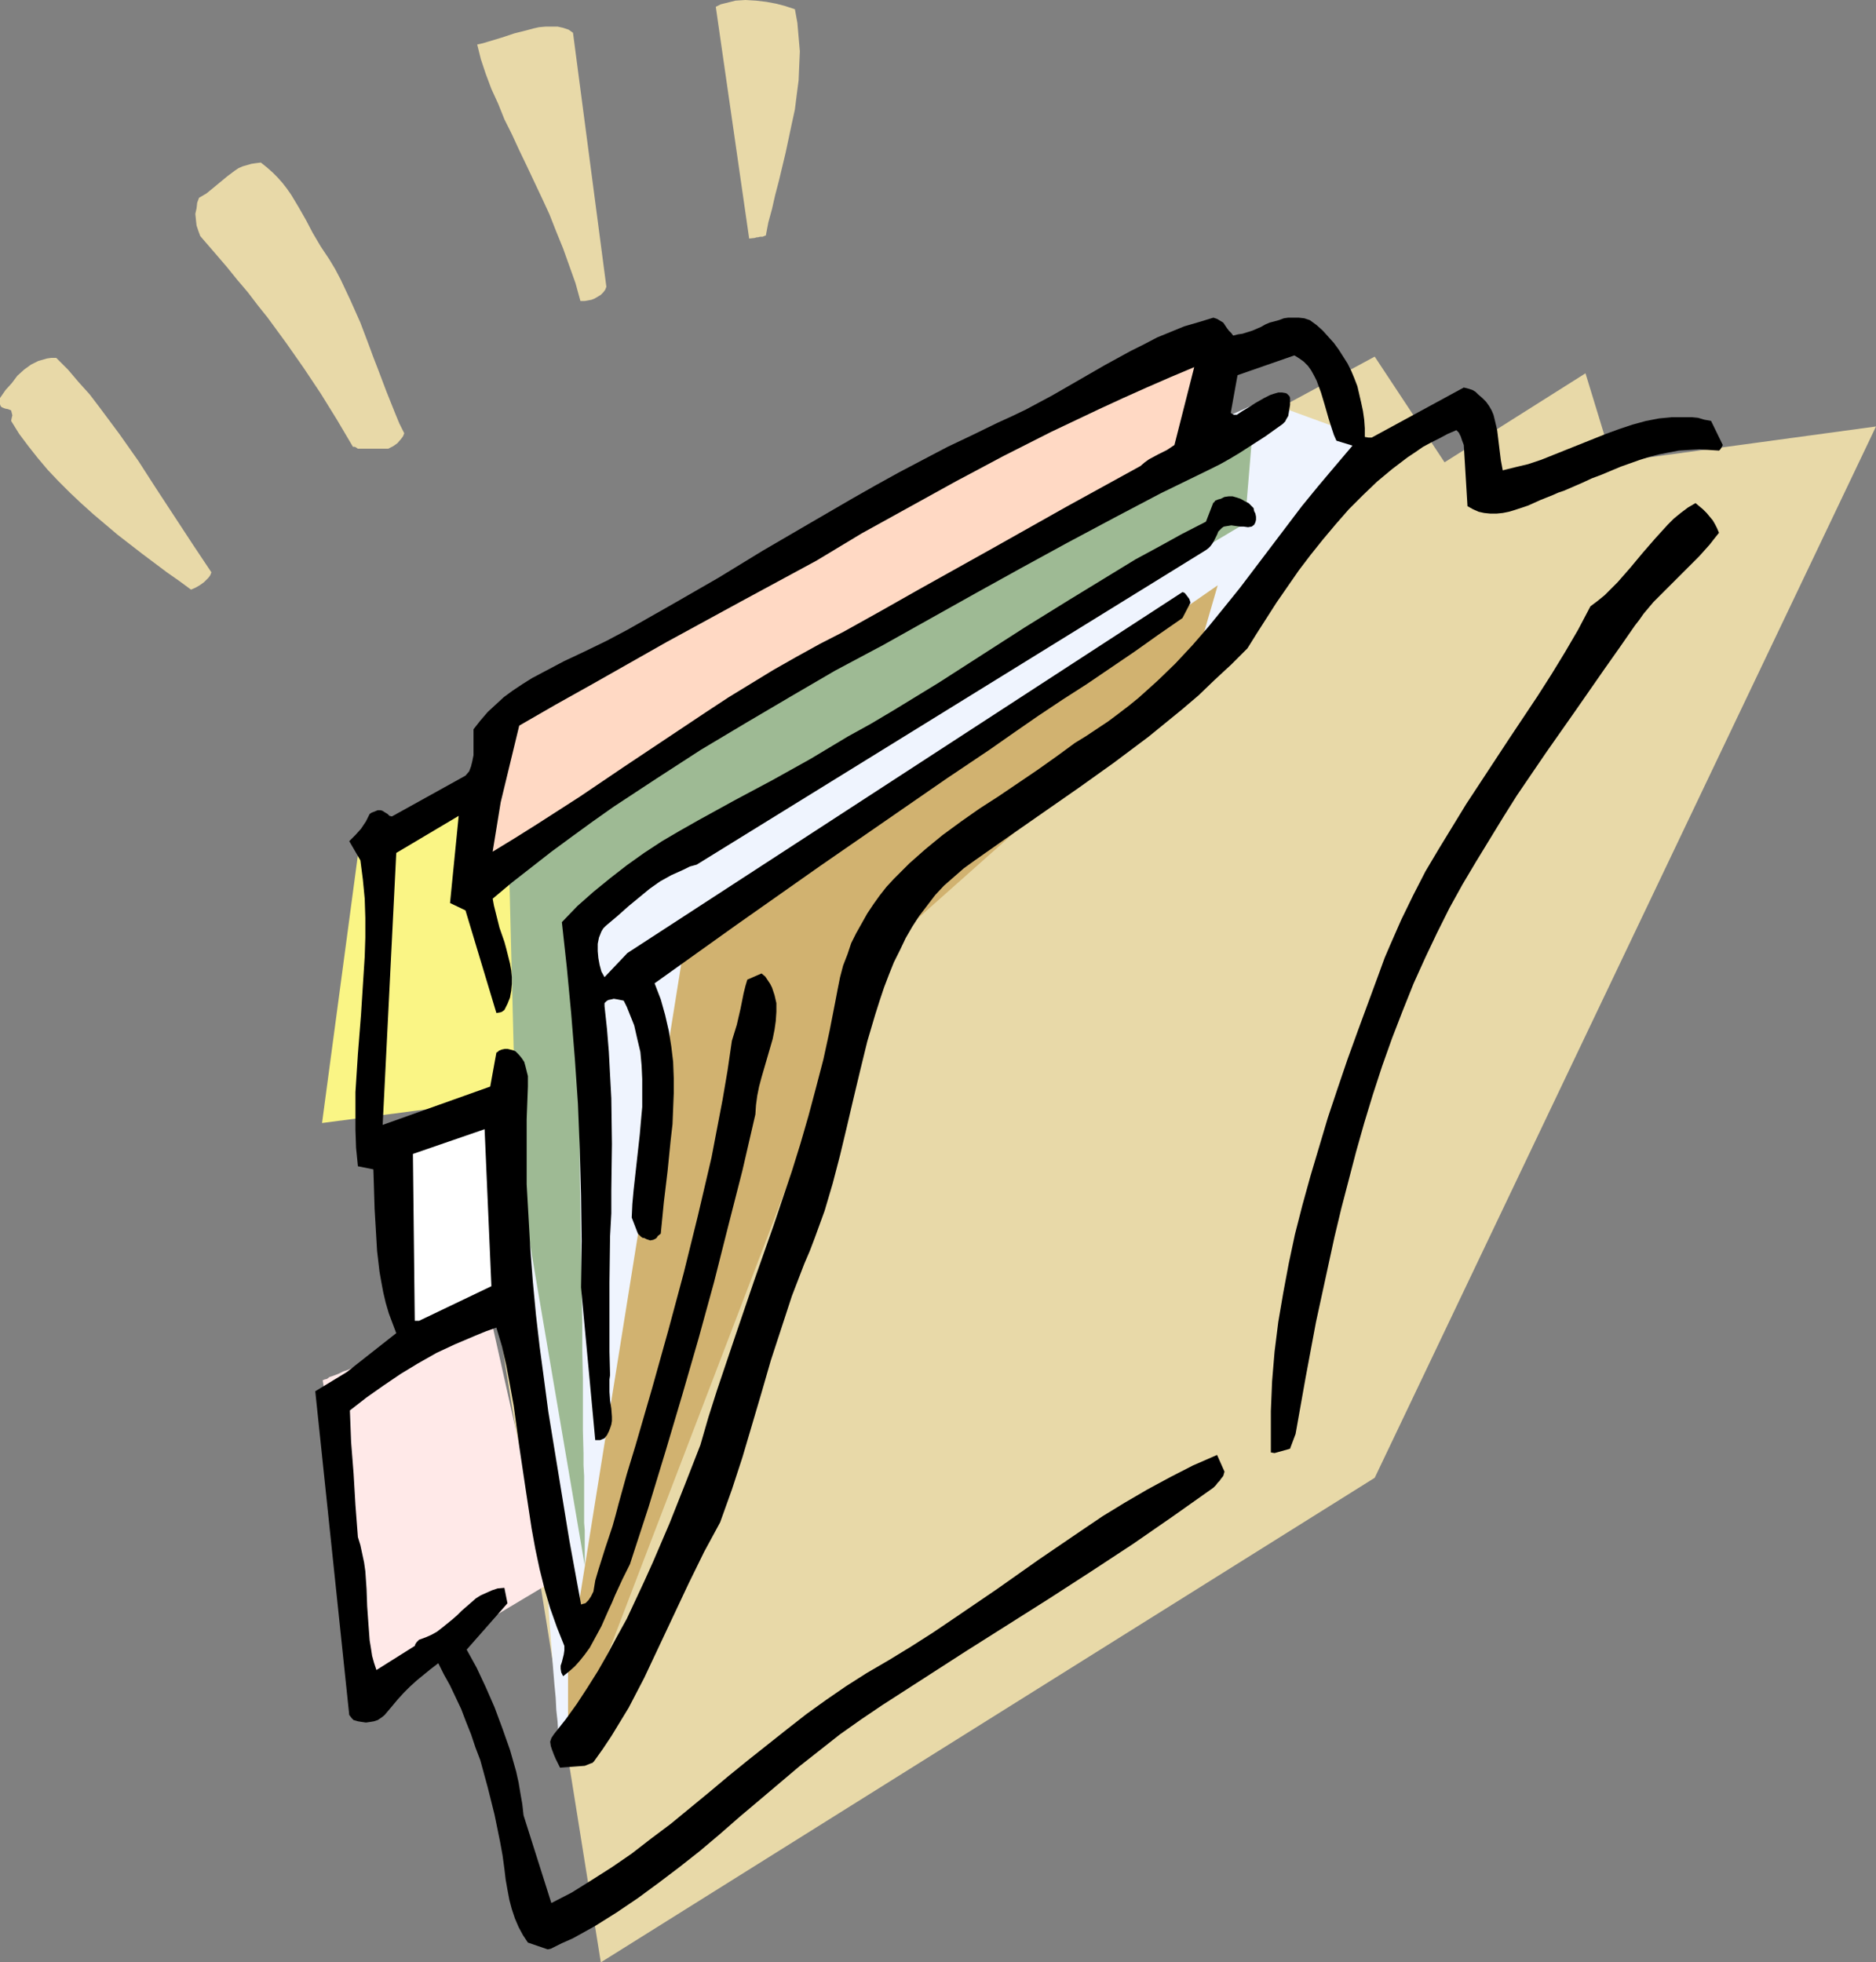 <?xml version="1.0" encoding="UTF-8" standalone="no"?>
<svg
   version="1.0"
   width="129.766mm"
   height="135.76mm"
   id="svg15"
   sodipodi:docname="File Folder 2.wmf"
   xmlns:inkscape="http://www.inkscape.org/namespaces/inkscape"
   xmlns:sodipodi="http://sodipodi.sourceforge.net/DTD/sodipodi-0.dtd"
   xmlns="http://www.w3.org/2000/svg"
   xmlns:svg="http://www.w3.org/2000/svg">
  <rect width="100%" height="100%" fill="#808080" stroke="none"/>
  <sodipodi:namedview
     id="namedview15"
     pagecolor="#ffffff"
     bordercolor="#000000"
     borderopacity="0.25"
     inkscape:showpageshadow="2"
     inkscape:pageopacity="0.0"
     inkscape:pagecheckerboard="0"
     inkscape:deskcolor="#d1d1d1"
     inkscape:document-units="mm" />
  <defs
     id="defs1">
    <pattern
       id="WMFhbasepattern"
       patternUnits="userSpaceOnUse"
       width="6"
       height="6"
       x="0"
       y="0" />
  </defs>
  <path
     style="fill:#e8d9a8;fill-opacity:1;fill-rule:evenodd;stroke:none"
     d="M 157.075,513.109 111.342,227.061 359.398,93.248 l 18.261,27.635 36.845,-23.272 7.11,23.272 68.842,-9.373 -131.057,274.897 z"
     id="path1" />
  <path
     style="fill:#eff4fe;fill-opacity:1;fill-rule:evenodd;stroke:none"
     d="m 355.358,113.934 -25.21,-9.212 -20.362,9.212 v -1.131 -0.646 l 0.162,-0.808 v -0.808 -0.97 l 0.162,-2.101 0.323,-2.263 0.808,-10.181 0.162,-2.263 0.323,-2.101 v -0.97 l 0.162,-0.808 v -0.808 l 0.162,-0.646 0.162,-0.485 v -0.323 -0.323 0 0 l -0.485,0.323 -0.646,0.323 -0.97,0.485 -1.131,0.646 -1.454,0.808 -1.616,0.808 -1.778,0.97 -1.939,1.131 -2.262,1.293 -2.424,1.293 -2.586,1.454 -2.747,1.454 -2.909,1.616 -3.07,1.778 -3.232,1.778 -3.232,1.778 -3.555,1.939 -3.555,2.101 -3.717,1.939 -3.878,2.101 -3.878,2.263 -4.04,2.101 -4.04,2.263 -8.242,4.687 -8.565,4.687 -17.291,9.697 -17.453,9.535 -8.403,4.687 -8.403,4.687 -4.04,2.263 -3.878,2.101 -3.878,2.263 -3.878,2.101 -3.717,1.939 -3.555,2.101 -3.394,1.778 -3.394,1.939 -3.232,1.778 -3.07,1.616 -2.909,1.616 -2.747,1.616 -2.424,1.293 -2.424,1.293 -2.262,1.293 -1.939,1.131 -1.778,0.97 -1.616,0.97 -1.293,0.646 -1.293,0.646 -0.808,0.485 -0.646,0.323 -0.323,0.162 -0.162,0.162 v 0.485 0.323 0.323 l 0.162,0.646 v 1.293 l 0.162,1.616 0.162,2.101 0.162,2.263 0.162,2.747 0.162,2.909 0.323,3.232 0.162,3.555 0.323,3.717 0.323,4.04 0.323,4.202 0.323,4.525 0.323,4.687 0.323,4.848 0.485,5.171 0.323,5.171 0.485,5.495 0.323,5.495 0.485,5.656 0.485,5.98 0.323,5.818 0.97,12.282 0.97,12.444 0.97,12.606 0.97,12.767 0.97,12.767 0.97,12.606 0.808,12.444 0.97,12.121 0.485,5.98 0.485,5.818 0.323,5.656 0.485,5.495 0.485,5.495 0.323,5.171 0.485,5.01 0.323,5.01 0.323,4.687 0.323,4.363 0.323,4.202 0.323,4.04 0.323,3.879 0.323,3.394 0.162,3.232 0.323,2.909 0.162,2.586 0.162,2.424 0.162,1.939 0.162,1.778 0.162,1.293 v 0.485 0.485 0.323 l 0.162,0.162 v 0.162 0 -0.162 l 0.162,-0.162 v -0.323 l 0.162,-0.808 0.485,-1.131 0.485,-1.293 0.485,-1.778 0.646,-1.939 0.646,-2.263 0.808,-2.586 0.97,-2.747 0.97,-2.909 0.97,-3.232 1.131,-3.394 1.293,-3.717 1.131,-3.717 1.293,-4.04 1.454,-4.202 1.293,-4.363 1.454,-4.363 1.454,-4.687 1.616,-4.687 1.616,-4.848 3.232,-10.181 3.394,-10.343 3.394,-10.666 7.11,-21.656 3.555,-10.828 3.555,-10.989 3.555,-10.666 3.394,-10.343 1.616,-5.01 1.616,-5.01 1.616,-4.848 1.454,-4.687 1.454,-4.687 1.616,-4.525 1.293,-4.363 1.454,-4.202 1.293,-4.04 1.293,-3.717 1.131,-3.555 1.131,-3.555 0.97,-3.232 1.131,-2.909 0.808,-2.747 0.97,-2.586 0.646,-2.263 0.646,-2.101 0.646,-1.616 0.323,-1.454 0.485,-1.131 0.162,-0.808 0.162,-0.323 0.162,-0.162 v -0.162 -0.162 0 l 0.323,-0.162 0.323,-0.162 0.485,-0.323 0.646,-0.323 0.646,-0.485 0.808,-0.485 1.131,-0.646 0.97,-0.646 1.293,-0.646 1.293,-0.808 1.293,-0.97 1.454,-0.808 1.616,-0.97 1.616,-0.97 1.778,-1.131 3.717,-2.263 3.878,-2.424 4.202,-2.586 4.363,-2.747 4.525,-2.747 4.525,-2.909 9.534,-5.818 9.373,-5.818 4.686,-2.747 4.363,-2.747 4.363,-2.747 4.202,-2.586 4.04,-2.424 3.717,-2.263 1.778,-1.131 1.616,-0.97 1.454,-0.97 1.616,-0.97 1.293,-0.808 1.293,-0.808 1.293,-0.808 0.97,-0.646 1.131,-0.646 0.808,-0.485 0.646,-0.485 0.646,-0.323 0.485,-0.323 0.323,-0.162 0.323,-0.162 v -0.162 z"
     id="path2" />
  <path
     style="fill:#ffe9e8;fill-opacity:1;fill-rule:evenodd;stroke:none"
     d="M 143.824,413.881 98.091,441.193 84.355,360.873 h 0.162 l 0.323,-0.162 0.646,-0.162 0.646,-0.485 0.97,-0.323 1.293,-0.485 1.293,-0.646 1.454,-0.485 1.616,-0.808 1.616,-0.646 1.778,-0.808 1.939,-0.808 3.878,-1.616 8.08,-3.555 4.04,-1.616 3.717,-1.616 1.616,-0.646 1.616,-0.646 1.454,-0.646 1.293,-0.646 1.131,-0.485 1.131,-0.323 0.646,-0.485 0.646,-0.162 0.485,-0.162 v 0 z"
     id="path3" />
  <path
     style="fill:#9eba94;fill-opacity:1;fill-rule:evenodd;stroke:none"
     d="m 152.873,409.356 -31.835,-186.982 206.525,-110.864 -2.101,25.373 -174.689,104.076 v 1.778 l 0.162,1.131 v 4.04 1.778 1.939 2.101 2.263 l 0.162,2.263 v 2.586 2.747 2.747 2.909 l 0.162,3.071 v 3.071 3.232 l 0.162,6.788 v 7.111 l 0.162,7.272 v 7.434 l 0.485,30.706 0.162,7.757 v 7.434 l 0.162,7.272 v 6.788 6.788 l 0.162,6.141 v 3.071 l 0.162,2.747 v 2.747 2.586 2.424 2.263 2.263 l 0.162,1.939 v 4.848 1.293 z"
     id="path4" />
  <path
     style="fill:#faf585;fill-opacity:1;fill-rule:evenodd;stroke:none"
     d="m 134.613,287.018 -50.419,6.626 9.534,-71.27 v 0 l 0.323,-0.162 0.485,-0.323 0.646,-0.323 0.808,-0.323 1.131,-0.485 1.131,-0.646 1.293,-0.646 1.454,-0.646 1.454,-0.808 3.394,-1.454 3.394,-1.778 3.717,-1.616 3.717,-1.778 3.555,-1.778 3.232,-1.454 1.454,-0.808 1.454,-0.646 1.293,-0.646 1.293,-0.646 0.97,-0.485 0.97,-0.323 0.646,-0.323 0.485,-0.323 0.323,-0.162 h 0.162 z"
     id="path5" />
  <path
     style="fill:#d1b270;fill-opacity:1;fill-rule:evenodd;stroke:none"
     d="M 148.51,436.991 178.406,250.171 318.352,153.044 311.564,176.477 228.664,250.171 148.51,459.616 Z"
     id="path6" />
  <path
     style="fill:#000000;fill-opacity:1;fill-rule:evenodd;stroke:none"
     d="m 143.985,509.554 2.909,-1.454 2.909,-1.293 5.818,-3.232 5.656,-3.555 5.494,-3.717 5.494,-4.04 5.333,-4.04 5.333,-4.202 5.171,-4.363 5.171,-4.525 5.171,-4.363 10.504,-8.889 5.333,-4.202 5.333,-4.202 5.494,-3.879 5.494,-3.717 21.816,-14.06 21.978,-13.898 10.989,-7.111 10.827,-7.111 10.504,-7.272 10.504,-7.434 0.646,-0.646 0.485,-0.646 0.485,-0.485 0.323,-0.485 0.646,-0.808 0.323,-1.131 -1.939,-4.363 -6.302,2.747 -5.979,3.071 -5.979,3.232 -5.818,3.394 -5.818,3.555 -5.494,3.717 -11.15,7.596 -10.989,7.757 -11.15,7.596 -5.494,3.717 -5.818,3.717 -5.818,3.555 -5.818,3.394 -5.333,3.394 -5.171,3.555 -5.171,3.717 -5.171,4.04 -10.181,8.08 -5.171,4.202 -5.01,4.202 -10.019,8.242 -5.171,3.879 -5.01,3.879 -5.171,3.555 -5.333,3.394 -5.171,3.232 -5.333,2.747 -7.272,-22.948 -0.323,-2.909 -0.485,-2.747 -0.485,-2.909 -0.646,-2.909 -1.616,-5.656 -1.939,-5.495 -2.101,-5.656 -2.262,-5.171 -2.424,-5.171 -2.586,-4.687 10.666,-12.121 -0.808,-4.04 -1.778,0.162 -1.454,0.485 -1.454,0.646 -1.454,0.646 -1.293,0.808 -1.293,1.131 -2.424,2.101 -1.131,1.131 -1.293,1.131 -2.586,2.101 -1.454,1.131 -1.454,0.808 -1.454,0.646 -1.778,0.646 -0.162,0.162 -0.485,0.485 -0.323,0.485 -0.162,0.485 -10.019,6.303 -0.646,-1.939 -0.485,-1.778 -0.323,-2.101 -0.323,-1.939 -0.323,-4.363 -0.323,-4.525 -0.162,-4.525 -0.323,-4.687 -0.323,-2.263 -0.485,-2.263 -0.485,-2.263 -0.646,-2.101 -0.646,-8.404 -0.485,-8.242 -0.646,-8.242 -0.323,-8.242 4.363,-3.394 4.363,-3.071 4.525,-3.071 4.525,-2.747 4.848,-2.747 4.848,-2.263 5.333,-2.263 2.747,-1.131 2.747,-0.97 1.454,4.848 1.131,5.01 0.97,5.171 0.97,5.333 1.454,10.666 1.616,10.828 1.616,10.666 0.97,5.333 1.131,5.333 1.293,5.171 1.454,5.01 1.778,5.01 1.939,4.848 v 1.131 l -0.162,1.131 -0.485,1.939 -0.323,0.97 v 0.808 l 0.162,0.97 0.485,0.97 1.616,-1.293 1.454,-1.293 1.293,-1.454 1.293,-1.616 1.293,-1.778 0.97,-1.778 2.101,-3.879 1.778,-4.04 0.97,-2.101 0.808,-1.939 1.939,-4.202 1.939,-3.879 4.848,-14.868 4.525,-14.868 4.363,-14.706 4.202,-14.545 4.04,-14.706 3.717,-14.706 3.717,-14.545 3.394,-14.706 0.162,-2.424 0.323,-2.424 0.485,-2.424 0.646,-2.424 2.909,-10.02 0.485,-2.424 0.323,-2.263 0.162,-2.424 v -2.263 l -0.485,-2.101 -0.323,-0.97 -0.323,-0.97 -0.485,-0.97 -0.646,-0.97 -0.646,-0.97 -0.97,-0.808 -3.717,1.616 -0.485,1.616 -0.485,1.939 -0.808,4.04 -0.97,4.202 -1.293,4.202 -1.131,7.757 -1.293,7.596 -1.454,7.596 -1.454,7.596 -1.778,7.596 -1.778,7.596 -3.717,15.03 -4.04,15.03 -4.202,15.03 -4.363,15.03 -2.262,7.434 -2.101,7.596 -0.808,3.071 -0.808,2.909 -1.939,5.818 -1.778,5.656 -0.808,2.747 -0.485,2.909 -0.646,1.293 -0.646,0.97 -0.808,0.808 -0.646,0.162 -0.485,0.162 -3.07,-16.807 -2.747,-16.807 -2.747,-16.807 -1.131,-8.565 -1.131,-8.404 -0.97,-8.404 -0.808,-8.565 -0.646,-8.404 -0.485,-8.565 -0.485,-8.565 v -8.404 -8.565 l 0.323,-8.565 v -1.454 -1.293 l -0.323,-1.293 -0.323,-1.293 -0.323,-1.131 -0.646,-0.97 -0.808,-0.97 -0.808,-0.808 -0.323,-0.162 -0.485,-0.162 -1.293,-0.323 h -0.646 l -0.808,0.162 -0.808,0.323 -0.323,0.323 -0.323,0.162 -1.616,8.889 -28.118,10.02 3.555,-71.108 16.322,-9.697 -2.262,22.787 4.04,1.939 8.08,26.827 0.97,-0.162 0.485,-0.162 0.646,-0.485 0.808,-1.616 0.646,-1.616 0.323,-1.778 0.162,-1.778 v -1.778 l -0.162,-1.778 -0.323,-1.778 -0.485,-1.939 -0.485,-1.939 -0.485,-1.778 -1.293,-3.717 -0.97,-3.879 -0.485,-1.939 -0.323,-1.778 5.01,-4.202 5.171,-4.04 5.171,-4.04 5.494,-4.04 5.333,-3.879 5.494,-3.879 11.312,-7.434 11.474,-7.434 11.635,-6.949 11.797,-6.949 11.635,-6.788 12.443,-6.626 12.12,-6.788 12.12,-6.788 11.958,-6.626 12.12,-6.626 12.12,-6.464 12.282,-6.464 6.302,-3.071 6.302,-3.071 2.909,-1.454 2.586,-1.454 2.424,-1.454 2.262,-1.454 4.525,-2.909 2.262,-1.616 2.262,-1.616 0.646,-0.646 0.323,-0.646 0.485,-0.808 0.162,-0.97 0.323,-1.939 v -1.778 l -0.162,-0.485 -0.323,-0.323 -0.323,-0.323 -0.323,-0.162 -0.97,-0.162 h -0.97 l -1.131,0.323 -0.97,0.323 -0.97,0.485 -0.646,0.323 -1.131,0.646 -1.131,0.646 -1.778,1.131 -1.616,0.97 -1.454,0.97 h -0.808 l -0.323,-0.162 -0.485,-0.323 1.778,-9.858 14.867,-5.171 1.293,0.808 1.131,0.808 1.131,1.131 0.808,1.131 0.808,1.454 0.646,1.293 1.131,3.071 0.97,3.232 0.97,3.394 0.97,3.071 0.485,1.454 0.646,1.454 4.202,1.293 -4.525,5.333 -4.363,5.171 -4.363,5.333 -4.04,5.333 -8.08,10.666 -4.04,5.333 -4.04,5.01 -4.202,5.171 -4.202,4.848 -4.525,4.848 -4.686,4.525 -4.848,4.363 -2.586,2.101 -2.747,2.101 -2.586,1.939 -2.909,1.939 -2.909,1.939 -2.909,1.778 -4.848,3.555 -5.01,3.555 -10.019,6.788 -5.01,3.232 -4.848,3.394 -4.848,3.555 -4.525,3.717 -4.202,3.717 -2.101,2.101 -1.939,1.939 -1.939,2.101 -1.778,2.263 -1.616,2.263 -1.616,2.424 -1.454,2.586 -1.454,2.586 -1.293,2.586 -0.97,2.909 -1.131,2.909 -0.808,3.071 -0.646,3.232 -0.646,3.394 -1.454,7.434 -1.616,7.434 -1.939,7.434 -1.939,7.272 -2.101,7.272 -2.262,7.272 -4.848,14.383 -5.01,14.222 -4.848,14.222 -4.848,14.383 -2.262,7.111 -2.101,7.272 -4.04,10.343 -4.04,10.181 -4.363,10.181 -2.262,5.01 -2.262,4.848 -2.262,4.848 -2.586,4.687 -2.424,4.525 -2.586,4.525 -2.747,4.363 -2.747,4.202 -2.909,4.04 -3.07,3.879 -0.323,0.485 -0.323,0.485 -0.162,0.485 -0.162,0.485 0.162,1.131 0.323,0.97 0.485,1.293 0.485,1.131 1.131,2.263 6.464,-0.485 0.808,-0.323 0.808,-0.323 0.485,-0.162 v -0.162 h 0.162 l 2.424,-3.394 2.262,-3.394 2.262,-3.717 2.262,-3.717 4.04,-7.757 3.878,-8.242 7.757,-16.484 4.04,-8.242 2.101,-3.879 2.101,-3.879 3.07,-8.565 2.747,-8.404 5.01,-16.969 2.424,-8.404 2.747,-8.404 2.747,-8.404 1.616,-4.202 1.616,-4.202 1.454,-3.394 1.293,-3.394 1.293,-3.555 1.293,-3.555 2.101,-7.111 1.939,-7.434 1.778,-7.434 1.778,-7.596 1.778,-7.434 1.778,-7.272 2.101,-7.111 1.131,-3.555 1.131,-3.394 1.293,-3.394 1.293,-3.232 1.616,-3.232 1.454,-3.071 1.778,-3.071 1.778,-2.747 2.101,-2.747 2.101,-2.747 2.262,-2.424 2.586,-2.263 2.586,-2.263 2.909,-2.101 9.211,-6.464 9.05,-6.303 9.05,-6.303 9.05,-6.464 4.525,-3.394 4.525,-3.394 4.363,-3.555 4.363,-3.555 4.363,-3.717 4.202,-4.04 4.363,-4.04 4.202,-4.202 2.424,-3.879 2.586,-4.04 2.586,-4.04 2.909,-4.202 2.909,-4.202 3.07,-4.04 3.232,-4.04 3.394,-4.04 3.394,-3.879 3.717,-3.717 3.717,-3.555 3.878,-3.232 4.04,-3.071 1.939,-1.293 2.101,-1.454 2.101,-1.131 2.262,-1.131 2.101,-1.131 2.262,-0.97 0.646,0.646 0.485,0.97 0.323,0.97 0.485,1.293 0.97,15.999 1.454,0.808 1.454,0.646 1.454,0.323 1.616,0.162 h 1.616 l 1.616,-0.162 1.616,-0.323 1.616,-0.485 3.394,-1.131 3.232,-1.454 1.616,-0.646 1.616,-0.646 1.454,-0.646 1.454,-0.485 4.848,-2.101 2.424,-1.131 2.586,-0.97 5.01,-2.101 5.01,-1.778 2.586,-0.808 2.586,-0.646 2.424,-0.485 2.586,-0.485 2.586,-0.162 2.747,-0.162 2.586,0.162 2.586,0.162 0.162,-0.162 0.162,-0.162 0.323,-0.485 0.323,-0.646 -3.07,-6.303 -1.778,-0.323 -1.616,-0.485 -1.616,-0.162 h -1.778 -1.616 -1.778 l -3.394,0.323 -3.394,0.646 -3.555,0.97 -3.394,1.131 -3.555,1.293 -13.736,5.495 -3.232,1.293 -3.394,1.131 -3.394,0.808 -3.232,0.808 -0.485,-2.586 -0.323,-2.586 -0.646,-5.333 -0.646,-2.747 -0.323,-1.293 -0.485,-1.131 -0.646,-1.131 -0.808,-1.131 -0.97,-0.97 -1.131,-0.97 -0.646,-0.646 -0.808,-0.485 -0.97,-0.323 -1.293,-0.323 -24.078,13.09 H 357.782 l -0.97,-0.162 v -2.263 l -0.162,-2.263 -0.323,-2.263 -0.485,-2.263 -0.485,-2.101 -0.485,-2.101 -0.808,-2.101 -0.808,-1.939 -0.97,-1.939 -1.131,-1.778 -1.131,-1.778 -1.293,-1.778 -1.454,-1.616 -1.454,-1.616 -1.616,-1.454 -1.778,-1.293 -1.454,-0.485 -1.454,-0.162 h -1.293 -1.454 l -1.131,0.162 -1.293,0.485 -2.424,0.646 -1.131,0.485 -1.131,0.646 -2.262,0.97 -2.586,0.808 -1.131,0.162 -1.293,0.323 -0.485,-0.646 -0.646,-0.646 -0.485,-0.646 -0.97,-1.454 -0.808,-0.485 -0.808,-0.485 -0.97,-0.323 -3.717,1.131 -3.878,1.131 -3.555,1.454 -3.555,1.454 -3.394,1.778 -3.555,1.778 -6.787,3.717 -13.736,7.919 -6.949,3.717 -3.717,1.778 -3.555,1.616 -6.626,3.232 -6.464,3.071 -6.464,3.394 -6.141,3.232 -6.141,3.394 -5.979,3.394 -11.958,6.949 -11.635,6.788 -11.635,7.111 -11.797,6.788 -11.958,6.788 -5.494,2.909 -5.656,2.747 -5.494,2.586 -5.494,2.909 -2.747,1.454 -2.586,1.616 -2.424,1.616 -2.424,1.778 -2.101,1.939 -2.101,1.939 -1.939,2.263 -1.778,2.263 v 1.778 1.616 1.778 1.616 l -0.323,1.616 -0.323,1.293 -0.485,1.293 -0.97,1.131 -19.23,10.666 v 0 l -0.646,-0.162 -0.485,-0.485 -0.808,-0.485 -0.485,-0.323 -0.485,-0.162 h -0.808 l -0.808,0.323 -0.808,0.323 -0.485,0.323 -0.485,0.97 -0.485,0.97 -1.293,1.939 -1.454,1.616 -1.616,1.616 2.909,5.01 0.646,5.01 0.485,5.01 0.162,5.01 v 5.171 l -0.162,5.01 -0.323,5.01 -0.646,10.181 -0.808,10.181 -0.323,5.01 -0.323,5.01 v 4.848 5.01 l 0.162,4.687 0.485,4.848 4.04,0.808 0.162,5.01 0.162,5.333 0.323,5.495 0.323,5.495 0.646,5.495 0.485,2.747 0.485,2.586 0.646,2.747 0.808,2.747 0.97,2.586 0.97,2.586 -12.928,10.181 -8.242,5.01 8.888,84.683 v 0 l 0.162,0.162 0.485,0.646 0.485,0.485 1.131,0.323 0.97,0.162 1.131,0.162 1.131,-0.162 0.97,-0.162 0.97,-0.323 0.97,-0.646 0.808,-0.646 1.778,-2.101 1.616,-1.939 1.616,-1.778 1.616,-1.616 1.778,-1.616 1.778,-1.454 1.778,-1.454 2.101,-1.616 1.454,2.909 1.616,2.909 1.454,3.071 1.454,3.071 1.293,3.394 1.293,3.232 1.131,3.394 1.293,3.394 1.939,7.111 1.778,7.111 1.454,7.111 0.646,3.555 0.485,3.555 0.323,2.747 0.485,2.747 0.485,2.586 0.646,2.424 0.808,2.424 0.97,2.263 1.131,2.101 1.293,1.939 5.171,1.778 z"
     id="path7" />
  <path
     style="fill:#000000;fill-opacity:1;fill-rule:evenodd;stroke:none"
     d="m 333.219,379.943 4.04,-1.131 1.454,-3.879 2.586,-14.545 2.747,-14.706 3.232,-14.868 1.616,-7.434 1.778,-7.434 1.939,-7.434 1.939,-7.434 2.101,-7.434 2.262,-7.434 2.424,-7.434 2.586,-7.272 2.747,-7.111 2.909,-7.272 3.07,-6.788 3.07,-6.464 3.232,-6.464 3.394,-6.141 3.555,-5.98 3.555,-5.818 3.555,-5.818 3.555,-5.656 7.595,-11.151 7.595,-10.828 7.757,-11.151 3.878,-5.495 4.04,-5.818 1.131,-1.454 1.131,-1.616 2.586,-3.071 2.909,-2.909 3.07,-3.071 5.979,-5.98 2.747,-3.071 1.131,-1.454 1.293,-1.616 -0.485,-1.131 -0.485,-0.97 -0.646,-1.131 -0.808,-0.97 -0.808,-0.97 -0.97,-0.97 -1.939,-1.616 -1.939,1.131 -1.939,1.454 -1.778,1.454 -1.616,1.616 -1.616,1.778 -1.616,1.778 -3.232,3.717 -3.232,3.879 -3.394,3.879 -1.616,1.616 -1.778,1.778 -1.778,1.454 -1.939,1.454 -3.232,6.141 -3.394,5.818 -3.555,5.818 -3.717,5.818 -7.434,11.151 -7.434,11.313 -3.717,5.656 -3.555,5.818 -3.555,5.818 -3.555,5.98 -3.232,6.303 -3.07,6.303 -2.909,6.626 -1.454,3.394 -1.293,3.555 -5.656,15.353 -2.747,7.596 -2.586,7.596 -2.586,7.757 -2.262,7.596 -2.262,7.596 -2.101,7.596 -1.939,7.596 -1.616,7.596 -1.454,7.757 -1.293,7.596 -0.97,7.757 -0.646,7.757 -0.323,7.757 v 7.919 2.909 z"
     id="path8" />
  <path
     style="fill:#000000;fill-opacity:1;fill-rule:evenodd;stroke:none"
     d="m 156.913,376.549 1.131,-0.485 0.646,-0.808 0.485,-0.97 0.323,-0.808 0.323,-0.97 0.162,-0.97 v -1.131 l -0.162,-2.101 -0.323,-2.101 -0.162,-2.263 v -2.263 -0.97 l 0.162,-1.131 -0.162,-6.141 v -5.98 -12.121 l 0.162,-12.121 0.323,-5.98 v -5.98 l 0.162,-12.121 -0.162,-11.959 -0.323,-5.98 -0.323,-6.141 -0.485,-5.98 -0.646,-5.98 v -0.808 l 0.485,-0.485 0.485,-0.323 0.808,-0.162 0.646,-0.162 0.97,0.162 1.616,0.323 0.808,1.616 0.646,1.616 1.293,3.232 0.808,3.555 0.808,3.394 0.323,3.555 0.162,3.555 v 3.555 3.717 l -0.323,3.555 -0.323,3.717 -1.616,14.545 -0.323,3.555 -0.162,3.555 1.616,4.202 v 0 l 0.162,0.162 0.162,0.162 0.162,0.162 0.323,0.323 0.485,0.323 h 0.323 l 0.646,0.323 0.485,0.162 0.485,0.162 0.808,-0.162 0.646,-0.323 0.323,-0.323 0.162,-0.323 0.808,-0.646 0.808,-8.242 0.97,-8.08 0.808,-8.08 0.485,-4.202 0.162,-4.04 0.162,-4.04 v -4.04 l -0.162,-4.202 -0.485,-4.04 -0.646,-4.04 -0.97,-4.202 -1.131,-4.04 -1.616,-4.202 21.493,-15.353 21.816,-15.353 21.978,-15.191 10.989,-7.596 11.312,-7.596 6.464,-4.525 6.302,-4.363 6.302,-4.202 6.302,-4.04 12.605,-8.565 6.141,-4.363 6.302,-4.363 2.101,-4.04 -0.323,-0.97 -0.485,-0.646 -0.485,-0.646 -0.323,-0.323 -0.485,-0.162 -145.117,94.38 -5.979,6.303 v 0 l -0.808,-1.454 -0.485,-1.778 -0.323,-1.778 -0.162,-1.778 v -1.939 l 0.323,-1.616 0.323,-0.808 0.323,-0.808 0.485,-0.808 0.646,-0.646 3.07,-2.586 2.909,-2.586 2.747,-2.263 2.747,-2.263 2.747,-1.939 2.909,-1.616 3.232,-1.454 1.616,-0.808 1.778,-0.485 v 0 l 133.158,-82.259 0.646,-0.485 0.485,-0.485 0.485,-0.646 0.485,-0.808 0.808,-1.616 0.323,-0.808 0.646,-0.646 0.323,-0.323 0.485,-0.323 0.97,-0.162 0.97,-0.162 1.131,0.162 1.131,0.162 h 0.97 l 1.131,0.162 0.97,-0.162 0.646,-0.485 0.323,-0.646 0.162,-0.646 v -0.808 l -0.162,-0.808 -0.323,-0.646 -0.162,-0.808 -0.485,-0.485 -0.808,-0.808 -0.97,-0.485 -1.131,-0.646 -0.97,-0.323 -1.131,-0.323 h -0.97 l -1.131,0.162 -0.97,0.485 -0.646,0.162 -0.808,0.323 -0.323,0.485 h -0.162 v 0 l -1.939,5.01 -6.302,3.232 -6.141,3.394 -5.979,3.232 -5.818,3.555 -11.635,7.111 -11.474,7.111 -11.312,7.272 -11.312,7.272 -11.635,7.111 -5.979,3.555 -6.141,3.394 -4.848,2.909 -4.848,2.909 -9.858,5.495 -9.696,5.171 -9.696,5.333 -4.848,2.747 -4.686,2.747 -4.686,3.071 -4.525,3.232 -4.363,3.394 -4.363,3.555 -4.202,3.717 -4.04,4.202 1.293,11.797 1.131,11.959 0.97,11.959 0.808,11.797 0.485,11.959 0.323,11.959 0.162,11.959 -0.162,12.121 3.717,39.917 z"
     id="path9" />
  <path
     style="fill:#ffffff;fill-opacity:1;fill-rule:evenodd;stroke:none"
     d="m 109.565,345.359 18.907,-9.05 -1.778,-41.049 -18.746,6.464 0.485,43.634 z"
     id="path10" />
  <path
     style="fill:#ffd9c4;fill-opacity:1;fill-rule:evenodd;stroke:none"
     d="m 128.795,222.697 5.818,-3.555 5.656,-3.555 11.312,-7.272 10.989,-7.434 11.15,-7.434 11.15,-7.434 5.656,-3.717 5.818,-3.555 5.818,-3.555 5.979,-3.394 6.141,-3.394 6.302,-3.232 9.858,-5.495 9.696,-5.495 19.392,-10.828 19.23,-10.828 19.392,-10.666 1.131,-0.97 1.131,-0.808 2.424,-1.293 2.262,-1.131 0.97,-0.646 0.97,-0.646 5.171,-20.363 -6.141,2.586 -6.302,2.747 -6.141,2.747 -6.302,2.909 -12.605,5.98 -12.443,6.303 -12.443,6.626 -12.282,6.788 -12.282,6.788 -11.797,7.111 -19.715,10.666 -19.554,10.666 -19.392,10.989 -9.534,5.333 -9.534,5.495 -4.848,20.04 z"
     id="path11" />
  <path
     style="fill:#e8d9a8;fill-opacity:1;fill-rule:evenodd;stroke:none"
     d="m 51.066,153.69 1.131,-0.646 1.131,-0.808 0.646,-0.646 0.485,-0.485 0.485,-0.646 0.323,-0.808 -4.848,-7.272 -9.534,-14.545 -4.686,-7.272 -5.01,-7.111 -5.171,-6.949 -2.586,-3.394 -2.909,-3.232 -2.747,-3.232 -3.07,-3.071 h -1.293 l -1.131,0.162 -1.131,0.323 -1.131,0.323 -0.97,0.485 -0.97,0.485 -1.778,1.293 -1.778,1.616 -1.454,1.939 -1.616,1.778 L 0,104.076 v 0.97 0.646 l 0.162,0.485 0.323,0.323 0.808,0.323 0.808,0.162 0.808,0.323 0.162,0.646 0.162,0.646 -0.162,0.646 -0.162,0.808 2.101,3.394 2.424,3.232 2.424,3.071 2.586,3.071 2.747,2.909 3.07,3.071 2.909,2.747 3.232,2.909 6.302,5.333 6.464,5.01 6.464,4.848 3.232,2.263 3.07,2.263 z"
     id="path12" />
  <path
     style="fill:#e8d9a8;fill-opacity:1;fill-rule:evenodd;stroke:none"
     d="m 93.566,117.328 h 7.918 l 1.293,-0.646 1.131,-0.808 0.97,-1.131 0.485,-0.646 0.323,-0.808 -1.293,-2.586 -1.131,-2.747 -2.262,-5.656 L 98.737,96.319 97.606,93.41 96.475,90.339 94.213,84.36 91.627,78.542 90.334,75.795 89.041,73.047 87.587,70.3 86.133,67.876 83.87,64.482 81.77,60.927 79.992,57.533 78.053,54.139 76.114,50.907 74.982,49.291 73.851,47.836 72.558,46.382 71.266,45.089 l -1.454,-1.293 -1.616,-1.293 -1.293,0.162 -1.131,0.162 -1.131,0.323 -1.131,0.323 -1.131,0.485 -0.97,0.646 -1.939,1.454 -3.717,3.071 -1.778,1.454 -1.939,1.131 -0.485,1.293 -0.162,1.454 -0.323,1.454 0.162,1.616 0.162,1.454 0.485,1.454 0.485,1.293 0.97,1.131 3.07,3.555 2.909,3.394 2.747,3.394 2.747,3.232 2.586,3.394 2.586,3.232 4.848,6.626 4.525,6.464 4.525,6.788 4.202,6.788 4.202,7.111 h 0.162 0.323 l 0.323,0.162 z"
     id="path13" />
  <path
     style="fill:#e8d9a8;fill-opacity:1;fill-rule:evenodd;stroke:none"
     d="m 152.873,78.704 1.778,-0.323 0.808,-0.323 0.808,-0.485 0.808,-0.485 0.646,-0.646 0.485,-0.646 0.323,-0.808 -8.726,-66.421 -1.131,-0.808 -1.454,-0.485 -1.454,-0.323 h -1.616 -1.454 l -1.778,0.162 -1.454,0.323 -1.778,0.485 -3.232,0.808 -3.394,1.131 -3.232,0.97 -1.616,0.485 -1.454,0.323 0.97,3.879 1.293,3.879 1.454,3.879 1.778,3.879 1.616,4.04 1.939,3.879 1.939,4.202 1.939,4.04 4.04,8.565 1.939,4.202 1.778,4.525 1.778,4.363 1.616,4.525 1.616,4.525 1.293,4.687 z"
     id="path14" />
  <path
     style="fill:#e8d9a8;fill-opacity:1;fill-rule:evenodd;stroke:none"
     d="m 197.313,62.22 0.485,-0.162 h 0.323 l 0.646,-0.162 h 0.646 l 0.323,-0.162 0.485,-0.162 0.646,-3.394 0.97,-3.555 0.808,-3.555 0.97,-3.717 1.778,-7.434 1.616,-7.596 0.808,-3.717 0.485,-3.879 0.485,-3.717 0.162,-3.879 0.162,-3.717 -0.323,-3.717 -0.323,-3.717 -0.646,-3.555 -2.424,-0.808 -2.424,-0.646 -2.586,-0.485 L 197.637,0.162 194.889,0 l -2.586,0.162 -1.293,0.323 -1.293,0.323 -1.293,0.323 -1.293,0.646 8.726,60.603 z"
     id="path15" />
</svg>

